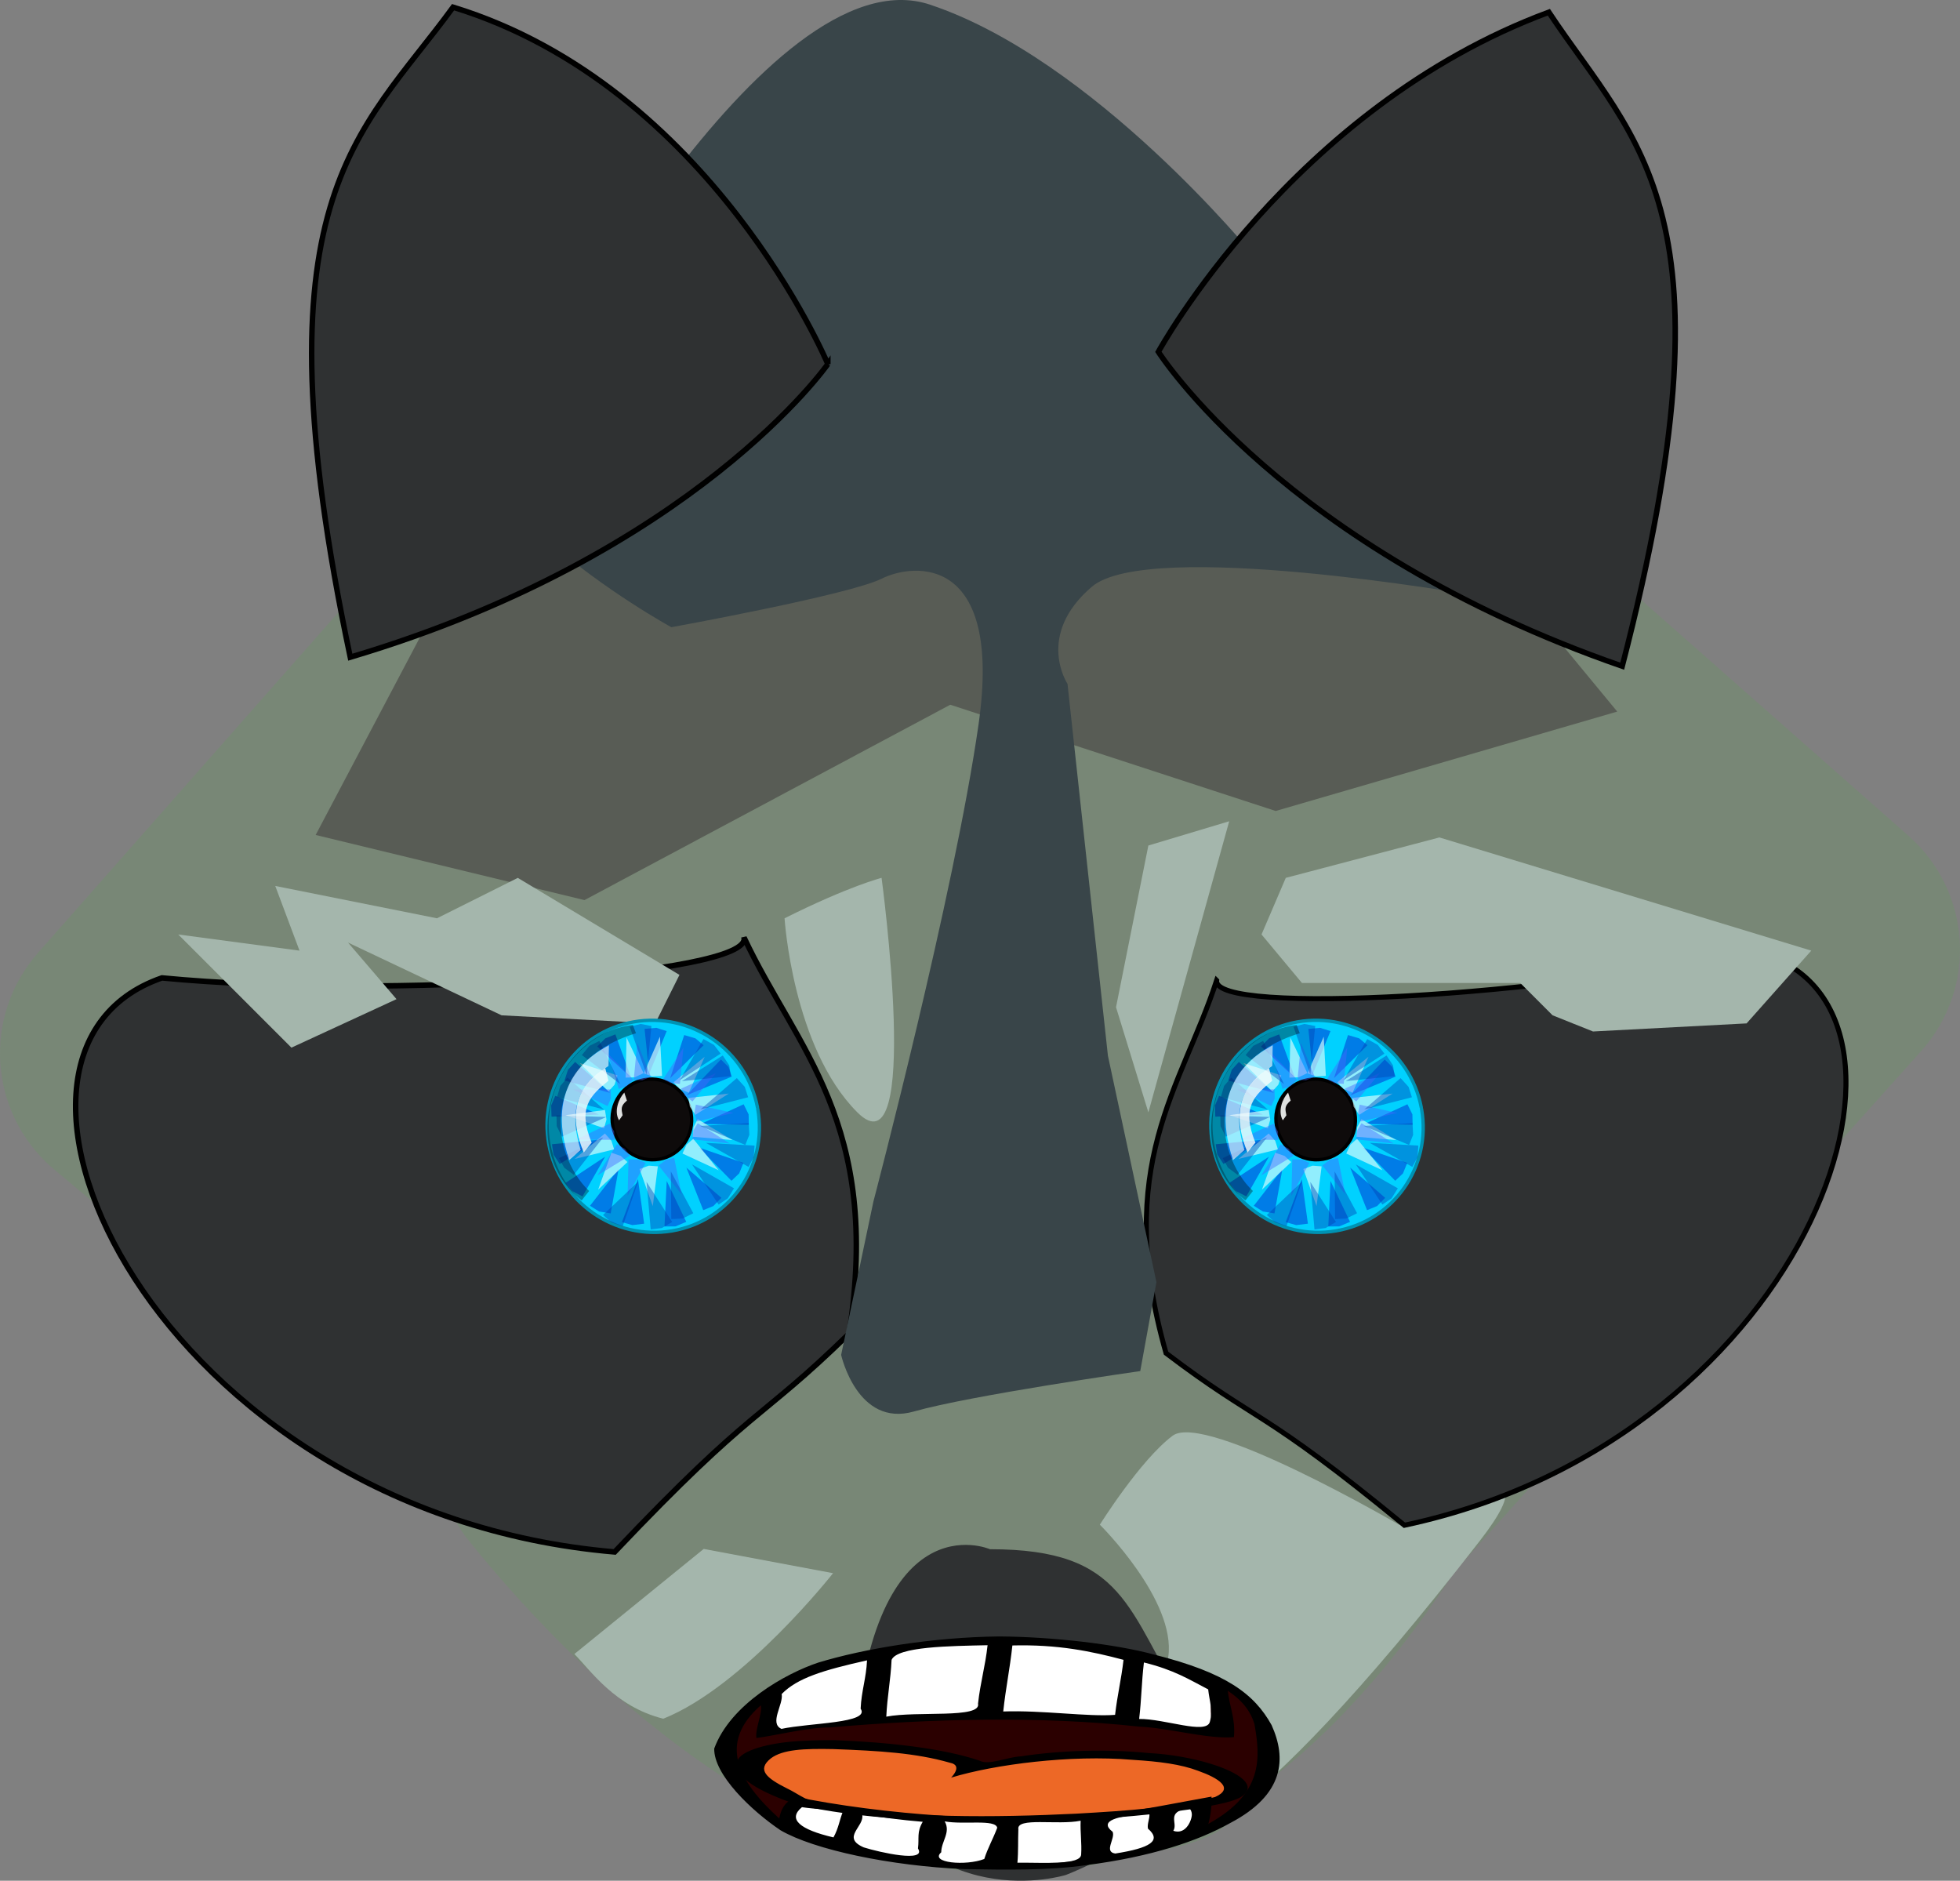 <?xml version="1.0"?><svg width="357.409" height="342.921" xmlns="http://www.w3.org/2000/svg" xmlns:xlink="http://www.w3.org/1999/xlink">
 <rect width="100%" height="100%" fill="#808080" stroke="none"/>
 <title>Raccon open mouth</title>
 <defs>
  <symbol id="svg_73" xmlns:xlink="http://www.w3.org/1999/xlink">
   <g id="svg_6" transform="translate(-410, -344)">
    <g id="svg_7" transform="matrix(0.674, 0, 0, 0.674, 361.879, -160.928)">
     <path d="m233.413,844.747c4.101,23.267 -11.372,45.254 -34.609,49.181c-23.237,3.927 -45.49,-11.685 -49.777,-34.92c-4.286,-23.235 11.008,-45.348 34.211,-49.46c23.202,-4.113 45.578,11.322 50.05,34.525" id="svg_67" stroke-miterlimit="4" stroke-linejoin="round" stroke-linecap="round" stroke-width="1.347" stroke="#0092b3" fill-rule="nonzero" fill="#00d1ff"/>
     <path d="m206.448,846.319c1.561,8.857 -4.208,17.207 -12.903,18.677c-8.695,1.47 -17.044,-4.493 -18.675,-13.338c-1.63,-8.845 4.071,-17.243 12.754,-18.784c8.682,-1.541 17.077,4.355 18.777,13.188" id="svg_66" stroke-miterlimit="4" stroke-linejoin="round" stroke-linecap="round" stroke-width="1.35" stroke="#000000" fill-rule="nonzero" fill="#0e0b0b"/>
     <g id="svg_51" transform="matrix(1.096, -0.181, 0.183, 1.036, -129.195, 186.89)" fill-opacity="0.545" fill="#0036d4">
      <path d="m181.82,652.937l1.167,-17.226l4.279,0.333l3.501,1.889l-8.947,15.003z" id="svg_65" stroke-width="0.25pt" fill-rule="evenodd"/>
      <path d="m189.045,655.958l7.735,-15.436l3.817,1.961l2.498,3.096l-14.05,10.379z" id="svg_64" stroke-width="0.25pt" fill-rule="evenodd"/>
      <path d="m193.788,663.505l14.589,-11.432l2.258,3.309l0.543,3.859l-17.391,4.264z" id="svg_63" stroke-width="0.25pt" fill-rule="evenodd"/>
      <path d="m166.606,657.779l-15.546,-7.512l1.906,-3.845l3.059,-2.543l10.58,13.9z" id="svg_62" stroke-width="0.25pt" fill-rule="evenodd"/>
      <path d="m197.092,675.231l16.591,-4.779l1.146,4.136l-0.582,3.935l-17.155,-3.292z" id="svg_61" stroke-width="0.25pt" fill-rule="evenodd"/>
      <path d="m189.19,690.88l10.617,13.616l-3.411,2.605l-3.869,0.926l-3.337,-17.147z" id="svg_60" stroke-width="0.25pt" fill-rule="evenodd"/>
      <path d="m160.781,681.637l-10.598,13.631l-3.361,-2.668l-1.846,-3.524l15.805,-7.439z" id="svg_59" stroke-width="0.25pt" fill-rule="evenodd"/>
      <path d="m161.254,665.287l-17.131,-2.156l0.579,-4.253l2.088,-3.386l14.464,9.795z" id="svg_58" stroke-width="0.25pt" fill-rule="evenodd"/>
      <path d="m159.962,674.832l-15.904,6.721l-1.63,-3.97l0.109,-3.977l17.425,1.226z" id="svg_57" stroke-width="0.25pt" fill-rule="evenodd"/>
      <path d="m164.833,687.14l-5.641,16.318l-4.042,-1.443l-2.883,-2.741l12.566,-12.135z" id="svg_56" stroke-width="0.25pt" fill-rule="evenodd"/>
      <path d="m171.122,692.196l-0.614,17.255l-4.287,-0.196l-3.56,-1.776l8.461,-15.283z" id="svg_55" stroke-width="0.25pt" fill-rule="evenodd"/>
      <path d="m181.302,694.691l4.404,16.694l-4.161,1.053l-3.921,-0.67l3.677,-17.077z" id="svg_54" stroke-width="0.25pt" fill-rule="evenodd"/>
      <path d="m194.939,684.033l14.963,8.614l-2.179,3.698l-3.235,2.315l-9.55,-14.627z" id="svg_53" stroke-width="0.25pt" fill-rule="evenodd"/>
      <path d="m175.102,653.388l-10.185,-13.985l3.425,-2.573l3.84,-0.865l2.92,17.423z" id="svg_52" stroke-width="0.25pt" fill-rule="evenodd"/>
     </g>
     <g id="svg_39" transform="matrix(0.916, -0.151, 0.159, 0.904, -81.688, 268.134)" fill-opacity="0.665" fill="#dafdfc">
      <path d="m174.403,710.311l-2.871,-17.061l4.213,-0.774l3.822,0.94l-5.164,16.895z" id="svg_50" stroke-width="0.25pt" fill-rule="evenodd"/>
      <path d="m213.551,687.358l-16.763,-4.279l0.998,-4.166l2.406,-3.115l13.359,11.56z" id="svg_49" stroke-width="0.25pt" fill-rule="evenodd"/>
      <path d="m205.319,699.466l-14.225,-9.847l2.385,-3.558l3.34,-2.082l8.499,15.487z" id="svg_48" stroke-width="0.25pt" fill-rule="evenodd"/>
      <path d="m215.429,666.903l-15.892,6.838l-1.751,-3.909l0.006,-3.936l17.637,1.007z" id="svg_47" stroke-width="0.25pt" fill-rule="evenodd"/>
      <path d="m190.239,637.268l-2.049,17.179l-4.26,-0.444l-3.403,-1.978l9.712,-14.757z" id="svg_46" stroke-width="0.25pt" fill-rule="evenodd"/>
      <path d="m175.863,635.246l4.605,16.677l-4.111,1.201l-3.898,-0.543l3.405,-17.335z" id="svg_45" stroke-width="0.25pt" fill-rule="evenodd"/>
      <path d="m153.821,642.978l15.296,8.084l-1.945,3.816l-3.069,2.465l-10.282,-14.365z" id="svg_44" stroke-width="0.25pt" fill-rule="evenodd"/>
      <path d="m143.878,664.581l17.291,0.589l-0.082,4.283l-1.683,3.558l-15.525,-8.43z" id="svg_43" stroke-width="0.25pt" fill-rule="evenodd"/>
      <path d="m144.508,684.236l14.853,-8.871l2.251,3.644l0.512,3.903l-17.616,1.324z" id="svg_42" stroke-width="0.25pt" fill-rule="evenodd"/>
      <path d="m152.233,699.273l8.487,-15.076l3.763,2.045l2.383,3.133l-14.633,9.897z" id="svg_41" stroke-width="0.25pt" fill-rule="evenodd"/>
      <path d="m207.895,649.211l-9.516,14.449l-3.612,-2.302l-2.159,-3.291l15.287,-8.855z" id="svg_40" stroke-width="0.25pt" fill-rule="evenodd"/>
     </g>
     <g id="svg_27" transform="matrix(0.777, -0.4, 0.413, 0.751, -226.253, 415.5)" fill-opacity="0.44" fill="#4764ff">
      <path d="m174.403,710.311l-2.871,-17.061l4.213,-0.774l3.822,0.94l-5.164,16.895z" id="svg_38" stroke-width="0.25pt" fill-rule="evenodd"/>
      <path d="m213.551,687.358l-16.763,-4.279l0.998,-4.166l2.406,-3.115l13.359,11.56z" id="svg_37" stroke-width="0.25pt" fill-rule="evenodd"/>
      <path d="m205.319,699.466l-14.225,-9.847l2.385,-3.558l3.34,-2.082l8.499,15.487z" id="svg_36" stroke-width="0.25pt" fill-rule="evenodd"/>
      <path d="m215.429,666.903l-15.892,6.838l-1.751,-3.909l0.006,-3.936l17.637,1.007z" id="svg_35" stroke-width="0.25pt" fill-rule="evenodd"/>
      <path d="m190.239,637.268l-2.049,17.179l-4.26,-0.444l-3.403,-1.978l9.712,-14.757z" id="svg_34" stroke-width="0.25pt" fill-rule="evenodd"/>
      <path d="m175.863,635.246l4.605,16.677l-4.111,1.201l-3.898,-0.543l3.405,-17.335z" id="svg_33" stroke-width="0.25pt" fill-rule="evenodd"/>
      <path d="m153.821,642.978l15.296,8.084l-1.945,3.816l-3.069,2.465l-10.282,-14.365z" id="svg_32" stroke-width="0.25pt" fill-rule="evenodd"/>
      <path d="m143.878,664.581l17.291,0.589l-0.082,4.283l-1.683,3.558l-15.525,-8.43z" id="svg_31" stroke-width="0.25pt" fill-rule="evenodd"/>
      <path d="m144.508,684.236l14.853,-8.871l2.251,3.644l0.512,3.903l-17.616,1.324z" id="svg_30" stroke-width="0.25pt" fill-rule="evenodd"/>
      <path d="m152.233,699.273l8.487,-15.076l3.763,2.045l2.383,3.133l-14.633,9.897z" id="svg_29" stroke-width="0.25pt" fill-rule="evenodd"/>
      <path d="m207.895,649.211l-9.516,14.449l-3.612,-2.302l-2.159,-3.291l15.287,-8.855z" id="svg_28" stroke-width="0.25pt" fill-rule="evenodd"/>
     </g>
     <g id="svg_12" transform="matrix(0.225, -1.08, 1.117, 0.218, -601.501, 896.213)" fill-opacity="0.435" fill="#0043b7">
      <path d="m179.812,655.654l1.167,-17.226l4.279,0.333l3.501,1.889l-8.947,15.003z" id="svg_26" stroke-width="0.25pt" fill-rule="evenodd"/>
      <path d="m190.108,659.436l7.735,-15.436l3.817,1.961l2.498,3.096l-14.05,10.379z" id="svg_25" stroke-width="0.25pt" fill-rule="evenodd"/>
      <path d="m195.343,667.9l16.025,-9.312l1.781,3.589l0.006,3.897l-17.813,1.826z" id="svg_24" stroke-width="0.25pt" fill-rule="evenodd"/>
      <path d="m169.787,657.387l-15.546,-7.512l1.906,-3.845l3.059,-2.543l10.58,13.9z" id="svg_23" stroke-width="0.25pt" fill-rule="evenodd"/>
      <path d="m195.682,679.807l16.438,5.282l-1.354,4.073l-2.677,2.943l-12.407,-12.297z" id="svg_22" stroke-width="0.25pt" fill-rule="evenodd"/>
      <path d="m186.623,689.145l13.816,10.354l-2.608,3.408l-3.49,1.909l-7.717,-15.671z" id="svg_21" stroke-width="0.25pt" fill-rule="evenodd"/>
      <path d="m162.283,683.334l-13.449,10.828l-2.657,-3.37l-0.987,-3.854l17.093,-3.604z" id="svg_20" stroke-width="0.25pt" fill-rule="evenodd"/>
      <path d="m156.346,672.73l-17.131,-2.156l0.579,-4.252l2.088,-3.386l14.464,9.795z" id="svg_19" stroke-width="0.25pt" fill-rule="evenodd"/>
      <path d="m156.811,675.658l-12.598,11.807l-2.903,-3.161l-1.273,-3.769l16.774,-4.877z" id="svg_18" stroke-width="0.25pt" fill-rule="evenodd"/>
      <path d="m166.285,690.19l-5.641,16.318l-4.042,-1.443l-2.883,-2.741l12.566,-12.135z" id="svg_17" stroke-width="0.25pt" fill-rule="evenodd"/>
      <path d="m175.001,693.461l2.427,17.094l-4.255,0.56l-3.816,-1.123l5.644,-16.531z" id="svg_16" stroke-width="0.25pt" fill-rule="evenodd"/>
      <path d="m180.686,690.208l4.404,16.694l-4.161,1.053l-3.921,-0.67l3.677,-17.077z" id="svg_15" stroke-width="0.25pt" fill-rule="evenodd"/>
      <path d="m195.49,680.645l12.081,12.335l-3.096,2.972l-3.74,1.356l-5.244,-16.663z" id="svg_14" stroke-width="0.25pt" fill-rule="evenodd"/>
      <path d="m177.318,656.977l-10.185,-13.985l3.425,-2.573l3.84,-0.865l2.92,17.423z" id="svg_13" stroke-width="0.25pt" fill-rule="evenodd"/>
     </g>
     <path d="m177.391,849.284c-2.188,-3.672 -0.071,-8.877 2.112,-11.186l1.059,3.216c-2.618,2.203 -2.253,3.389 -1.737,5.933l-1.434,2.037z" id="svg_11" stroke-miterlimit="4" stroke-linejoin="round" stroke-linecap="round" stroke-width="1.347" fill-rule="evenodd" fill-opacity="0.885" fill="#f9fdfc"/>
     <path d="m157.264,865.345c-10.426,-31.403 9.297,-42.701 16.038,-46.367l-0.185,8.347c-9.953,6.799 -17.13,14.696 -11.24,33.927l-4.613,4.093z" id="svg_10" stroke-miterlimit="4" stroke-linejoin="round" stroke-linecap="round" stroke-width="1.347" fill-rule="evenodd" fill-opacity="0.605" fill="#f9fdfc"/>
     <path d="m163.133,862.262c-9.178,-21.934 3.756,-30.783 8.667,-34.073l1.314,5.098c-7.153,5.92 -12.678,10.664 -6.798,25l-3.183,3.975z" id="svg_9" stroke-miterlimit="4" stroke-linejoin="round" stroke-linecap="round" stroke-width="1.347" fill-rule="evenodd" fill-opacity="0.805" fill="#f9fdfc"/>
     <path d="m162.298,881.614c-26.153,-19.945 -13.005,-66.615 20.65,-70.843l1.272,3.359c-38.584,11.757 -35.108,48.239 -18.927,63.687l-2.995,3.796z" id="svg_8" stroke-miterlimit="4" stroke-linejoin="round" stroke-linecap="round" stroke-width="1.347" fill-rule="evenodd" fill-opacity="0.35" fill="#020202"/>
    </g>
   </g>
  </symbol>
  <symbol xmlns:xlink="http://www.w3.org/1999/xlink" width="128px" id="svg_95" height="128px">

   <g id="svg_2">
    <g transform="matrix(-2.329, 0, 0, 2.329, 1248.79, -959.852)" id="svg_3">
     <path fill="#2b0000" fill-rule="evenodd" stroke-width="1px" id="svg_71" d="m506.856,414.684c-0.33,0 -11.546,6.845 -12.7,9.237c-4.453,5.278 -3.711,27.132 0.247,31.091c2.474,2.474 12.123,9.154 15.257,8.659c10.144,-5.196 11.546,-7.34 14.432,-15.174c2.392,-9.731 0.165,-21.937 -5.855,-29.442c-4.783,-1.897 -9.319,-4.288 -11.381,-4.371z"/>
     <path fill="#ed6826" fill-rule="evenodd" stroke-width="1px" id="svg_70" d="m518.327,437.011c-3.408,0.437 -6.894,1.757 -9.189,4.403c-0.594,1.061 -1.709,-0.788 -2.655,-0.95c-2.459,-1.278 -5.422,-1.59 -8.062,-0.703c-1.469,0.245 -2.92,1.205 -3.98,2.316c-1.776,1.831 -2.281,3.776 -1.076,6.253c0.661,1.244 1.897,1.897 3.069,2.576c4.596,2.246 9.046,3.117 14.118,2.73c3.564,-0.32 6.277,-1.095 9.109,-3.317c2.254,-2.55 4.133,-5.167 3.818,-8.683c-0.166,-2.22 -0.94,-4.184 -3.121,-4.484c-0.669,-0.128 -1.352,-0.162 -2.031,-0.14z"/>
     <path fill="#ffffff" fill-rule="evenodd" stroke-width="1px" id="svg_69" d="m494.073,424.168c2.969,-4.371 10.721,-8.907 14.02,-9.319c3.051,0.247 10.061,3.959 13.937,9.896c0,2.392 0.66,8.824 0.495,9.814c-9.237,-3.876 -18.473,-4.206 -28.369,0.247c0.577,-1.649 0.495,-9.566 -0.082,-10.639z"/>
     <path fill="#ffffff" fill-rule="evenodd" stroke-width="1px" id="svg_68" d="m495.008,455.424c2.969,4.371 8.247,8.082 13.607,8c3.051,-0.247 8.659,-3.051 12.618,-8.164c0,-2.392 -0.247,-4.288 -0.412,-5.278c-9.319,3.794 -15.752,4.948 -25.73,-0.082c0.577,1.649 0.495,4.453 -0.082,5.525z"/>
     <path fill="#000000" id="svg_5" d="m508,414.125c-3.347,0.061 -7.413,1.64 -9.868,3.907c-4.558,3.859 -6.351,8.431 -7.448,15.102c-0.955,7.142 -0.826,14.912 2.644,21.03c2.027,3.816 4.98,7.205 9.129,9.004c2.423,1.187 5.179,0.996 7.788,0.856c4.713,-0.686 9.545,-4.158 11.673,-8.329c1.867,-4.239 4.254,-11.949 4.216,-17.532c-1.032,-9.514 -4.55,-16.119 -6.62,-18.437c-2.929,-2.997 -7.259,-5.447 -11.515,-5.603zm-0.83,1.93c0.167,5.188 0.416,8.973 0.582,14.161c-2.463,-0.304 -5.436,1.184 -7.114,0.722c-0.151,-4.4 -0.385,-7.398 -0.537,-11.797c2.064,-1.852 4.178,-3.33 7.068,-3.085zm1.577,-0.051c2.392,0.173 5.748,0.289 6.107,3.144c0.057,4.28 0.279,7.899 0.336,12.179c-1.955,-1.267 -6.049,0.472 -5.835,-2.792c-0.147,-4.562 -0.46,-7.969 -0.607,-12.531zm7.668,3.247c2.809,2.121 4.432,3.792 5.429,7.226c-0.124,2.218 0.812,6.253 0.013,7.472c-1.808,-1.323 -5.671,-1.178 -5.035,-4.335c-0.053,-3.867 -0.354,-6.496 -0.407,-10.363zm-17.611,0.454c0.156,4.396 0.148,7.72 0.304,12.115c-1.624,-0.06 -4.266,3.422 -4.496,0.636c-0.209,-2.547 0.025,-4.434 0.105,-6.979c1.235,-2.156 2.155,-4.165 4.088,-5.773zm-5.335,6.076c-0.095,3.221 -0.497,5.95 -0.39,9.935c1.618,0.504 4.122,-1.972 6.03,-2.25c6.275,-2.331 13.343,-1.69 19.647,0.172c1.503,-0.012 3.619,1.85 4.694,2.264c0.094,-1.898 -0.378,-5.115 -0.28,-7.013c2.733,8.051 1.476,16.215 -1.17,24.266c-0.221,-3.709 -0.757,-3.621 -0.882,-4.738c-5.652,3.967 -13.529,5.872 -19.363,4.015c-2.375,-0.671 -5.129,-2.701 -7.25,-3.954c-0.068,1.796 0.15,5.535 0.206,5.852c-3.53,-6.539 -3.312,-14.24 -2.936,-21.442c0.218,-2.432 0.686,-4.87 1.694,-7.108zm27.085,24.961c0.936,2.589 0.124,4.805 -2.004,6.483c-0.333,-2.034 -0.366,-3.576 -0.612,-5.646c0.923,-0.427 1.715,-0.364 2.616,-0.838zm-24.63,0.164c1.535,0.878 0.684,3.155 1.011,4.905c-0.853,0.998 -1.218,-2.688 -1.176,-3.668c0.007,-0.389 0.059,-0.862 0.165,-1.237zm20.798,1.441c-0.166,2.552 1.36,4.875 -0.096,7.016c-1.001,1.067 -4.027,3.367 -3.451,0.232c-0.088,-2.323 0.091,-3.421 -0.302,-5.717c1.48,-0.412 2.441,-0.916 3.849,-1.531zm-18.266,-0.194c2.078,0.397 3.242,1.526 2.339,3.867c-0.188,1.443 0.583,4.29 -0.167,4.663c-2.229,-1.175 -2.971,-2.749 -2.081,-5.334c0.064,-1.037 -0.125,-2.157 -0.091,-3.196zm13.019,1.634c-0.401,2.362 0.217,4.262 0.221,6.634c0.768,2.274 -1.575,2.97 -2.738,1.432c-0.232,-2.437 -0.551,-4.244 -0.824,-6.692c0.111,-1.909 2.138,-0.61 3.34,-1.374zm-8.647,-0.142c1.465,1.01 4.1,-0.827 3.962,1.85c0.03,2.495 -0.005,4.66 0.06,7.155c-1.708,-0.044 -4.038,0.553 -4.054,-1.783c-0.047,-2.407 0.067,-4.815 0.032,-7.223z"/>
     <path fill="#000000" fill-rule="evenodd" stroke-width="1px" id="svg_4" d="m518.438,436.375c-3.408,0.437 -6.894,1.757 -9.189,4.403c-0.594,1.061 -1.709,-0.788 -2.655,-0.95c-2.459,-1.278 -5.422,-1.59 -8.062,-0.703c-1.469,0.245 -2.92,1.205 -3.98,2.316c-1.776,1.831 -3.085,4.714 -1.88,7.191c0.661,1.244 2.031,1.897 3.203,2.576c4.596,2.246 9.85,2.983 14.922,2.596c3.564,-0.32 7.215,-1.362 10.047,-3.585c2.254,-2.55 4.133,-5.837 3.818,-9.353c-0.166,-2.22 -2.012,-4.05 -4.192,-4.35c-0.669,-0.128 -1.352,-0.162 -2.031,-0.14zm0.145,1.907c1.87,-0.122 3.192,0.08 3.946,1.981c0.923,2.481 0.265,4.264 -1.006,6.423c-0.818,1.292 -1.288,3.052 -2.72,3.728c-4.695,2.666 -10.465,2.585 -15.688,1.721c-3.337,-0.64 -6.234,-1.306 -8.838,-3.573c-1.243,-1.872 -0.228,-4.05 1.079,-5.62c1.104,-1.405 2.444,-1.994 4.181,-2.357c3.938,-1.127 8.756,0.983 11.507,3.796c0.215,0.538 -0.881,-2.548 0.119,-3.188c2.175,-2.088 4.462,-2.545 7.42,-2.911z"/>
    </g>
   </g>
  </symbol>
 </defs>
 <g>
  <title>Layer 1</title>
  <g id="layer1">
   <path d="m187.614,10.865l160.387,141.517c11.519,10.163 12.61,27.617 2.447,39.135l-125.815,140.333c-10.163,11.518 -65.184,7.362 -76.702,-2.801l-138.523,-116.215c-11.518,-10.163 -12.609,-27.618 -2.446,-39.136l141.517,-160.387c10.163,-11.518 27.618,-12.609 39.136,-2.446l0,0z" id="rect3465" stroke-miterlimit="4" stroke-width="6.5" fill="#788776"/>
   <path d="m140.58,246.177c0,0 -75.754,9.1 -55.255,34.534c37.297,46.276 120.179,114.653 189.247,-9.67c69.904,-125.827 -64.924,-45.585 -64.924,-45.585c0,0 -62.161,-8.288 -66.305,4.144c-4.144,12.432 -4.144,20.72 -2.763,16.576z" id="path3471" stroke-width="1px" fill-rule="evenodd" fill="#788776"/>
   <path d="m135.671,170.934c1.723,6.892 -65.186,11.301 -106.142,7.371c-39.915,13.791 -0.822,97.529 82.555,104.668c25.484,-26.861 26.159,-23.603 42.752,-39.803c5.937,-38.458 -9.596,-51.868 -19.165,-72.236z" id="path3467" stroke-width="1px" stroke="#000000" fill-rule="evenodd" fill="#2f3132"/>
   <path d="m255.105,278c0,0 -35.381,-20.639 -41.278,-16.216c-5.897,4.423 -13.268,16.216 -13.268,16.216c0,0 13.953,13.789 12.478,24.108c-1.474,10.319 -12.062,37.049 -12.062,37.049l12.851,-3.664c0,0 10.958,3.531 56.02,-54.545c15.808,-20.374 -13.268,-2.948 -14.742,-2.948z" id="path3480" stroke-width="1px" fill-rule="evenodd" fill="#a4b6ac"/>
   <path d="m221.856,178.766c-0.784,6.472 60.648,2.867 97.497,-5.376c37.918,8.013 11.856,88.72 -63.258,104.717c-26.265,-21.558 -26.51,-18.515 -43.465,-31.378c-9.786,-34.345 2.831,-48.326 9.225,-67.963z" id="path3469" stroke-width="0.918px" stroke="#000000" fill-rule="evenodd" fill="#2f3132"/>
   <path d="m180.525,282.475c0,0 -22.102,-9.67 -24.865,38.678c12.866,28.812 38.678,20.72 38.678,20.72c0,0 33.153,-12.432 22.102,-30.39c-11.051,-17.958 -11.051,-29.009 -35.915,-29.009z" id="path3478" stroke-width="1px" fill-rule="evenodd" fill="#2f3132"/>
   <path d="m104.736,301.587l23.587,-19.165l23.587,4.423c0,0 -16.216,20.639 -30.958,26.536c-8.845,-2.211 -13.268,-8.845 -16.216,-11.794z" id="path3482" stroke-width="1px" fill-rule="evenodd" fill="#a4b6ac"/>
   <path d="m82.623,104.749l181.327,-12.499l30.958,37.496l-62.285,18.124l-59.337,-19.373l-66.707,35.621l-49.017,-11.874l25.062,-47.495l0,0z" id="path3498" stroke-width="1px" fill-rule="evenodd" fill="#585c55"/>
   <path d="m169.601,0.85c-29.853,-9.951 -72.236,70.762 -72.236,70.762c0,0 -2.948,-30.958 -13.268,-7.371c-10.319,23.587 38.329,50.123 38.329,50.123c0,0 32.432,-5.897 38.329,-8.845c5.897,-2.948 22.113,-4.423 17.69,26.536c-4.423,30.958 -19.165,86.978 -19.165,86.978l-5.897,28.01c0,0 2.948,13.268 13.268,10.319c10.319,-2.948 41.278,-7.371 41.278,-7.371l2.948,-16.216l-8.845,-41.278l-7.371,-67.813c0,0 -5.897,-8.845 4.423,-17.69c10.319,-8.845 69.287,1.474 69.287,1.474l14.742,-33.907l-54.545,-28.01c0,0 -29.115,-35.749 -58.968,-45.7z" id="path3484" stroke-width="1px" fill-rule="evenodd" fill="#394549"/>
   <path d="m203.508,183.651l5.897,-29.484l14.742,-4.423l-14.742,53.071l-5.897,-19.165z" id="path3486" stroke-width="1px" fill-rule="evenodd" fill="#a4b6ac"/>
   <path d="m234.466,160.064l28.01,-7.371l67.813,20.639l-11.794,13.268l-28.01,1.474l-7.371,-2.948l-5.897,-5.897l-39.803,0l-7.371,-8.845l4.423,-10.319z" id="path3488" stroke-width="1px" fill-rule="evenodd" fill="#a4b6ac"/>
   <path d="m32.5,170.383l20.639,20.639l19.165,-8.845l-8.845,-10.319l28.01,13.268l28.01,1.474l4.423,-8.845l-29.484,-17.69l-14.742,7.371l-29.484,-5.897l4.423,11.794l-22.113,-2.948z" id="path3490" stroke-width="1px" fill-rule="evenodd" fill="#a4b6ac"/>
   <path d="m143.065,167.435c0,0 1.474,23.587 13.268,35.381c11.794,11.794 4.423,-42.752 4.423,-42.752c0,0 -5.897,1.474 -17.69,7.371z" id="path3492" stroke-width="1px" fill-rule="evenodd" fill="#a4b6ac"/>
   <path d="m150.958,66.382c0,0 -21.225,-50.604 -68.335,-65.07c-17.182,23.511 -36.474,34.663 -18.75,118.517c62.767,-18.658 87.085,-53.447 87.085,-53.447z" id="path3494" stroke-width="1px" stroke="#000000" fill-rule="evenodd" fill="#2f3132"/>
   <path d="m211.229,64.149c0,0 24.281,-44.523 71.202,-61.921c16.104,24.263 34.872,36.273 13.384,119.242c-61.862,-21.47 -84.586,-57.321 -84.586,-57.321l0,0z" id="path3496" stroke-width="1px" stroke="#000000" fill-rule="evenodd" fill="#2f3132"/>
   <path d="m131.272,204.29a11.794,7.371 0 1 1 -23.587,0a11.794,7.371 0 1 1 23.587,0z" id="path3679" stroke-miterlimit="4" stroke-width="6.5" fill="#585c55"/>
   <path d="m246.259,202.816a11.794,7.371 0 1 1 -23.587,0a11.794,7.371 0 1 1 23.587,0z" id="path3681" stroke-miterlimit="4" stroke-width="6.5" fill="#585c55"/>
  </g>
  <use id="svg_74" xlink:href="#svg_73" transform="matrix(0.67, 0, 0, 0.67, 0, 0)" y="237.396" x="277.709"/>
  <use id="svg_75" xlink:href="#svg_73" transform="matrix(0.67, 0, 0, 0.67, 0, 0)" y="237.396" x="97.049"/>
  <path fill="none" stroke-width="0" id="svg_100" d="m190.591,289.079c0,-1 0,-2 -3,-2c-1,0 -2.076,-0.383 -3,0c-1.307,0.541 -1,2 -1,3c0,1 -0.474,1.149 -1,2c-1.176,1.902 -2.617,1.076 -3,2c-0.541,1.307 -1.293,2.707 -2,2c-0.707,-0.707 0,-2 0,-4c0,-3 0,-5 0,-7l0,-1l0,-1"/>
  <use x="0" y="0" transform="matrix(1.231, 0, 0, 0.365, 101.406, 296.685)" xlink:href="#svg_95" id="svg_96"/>
 </g>
</svg>